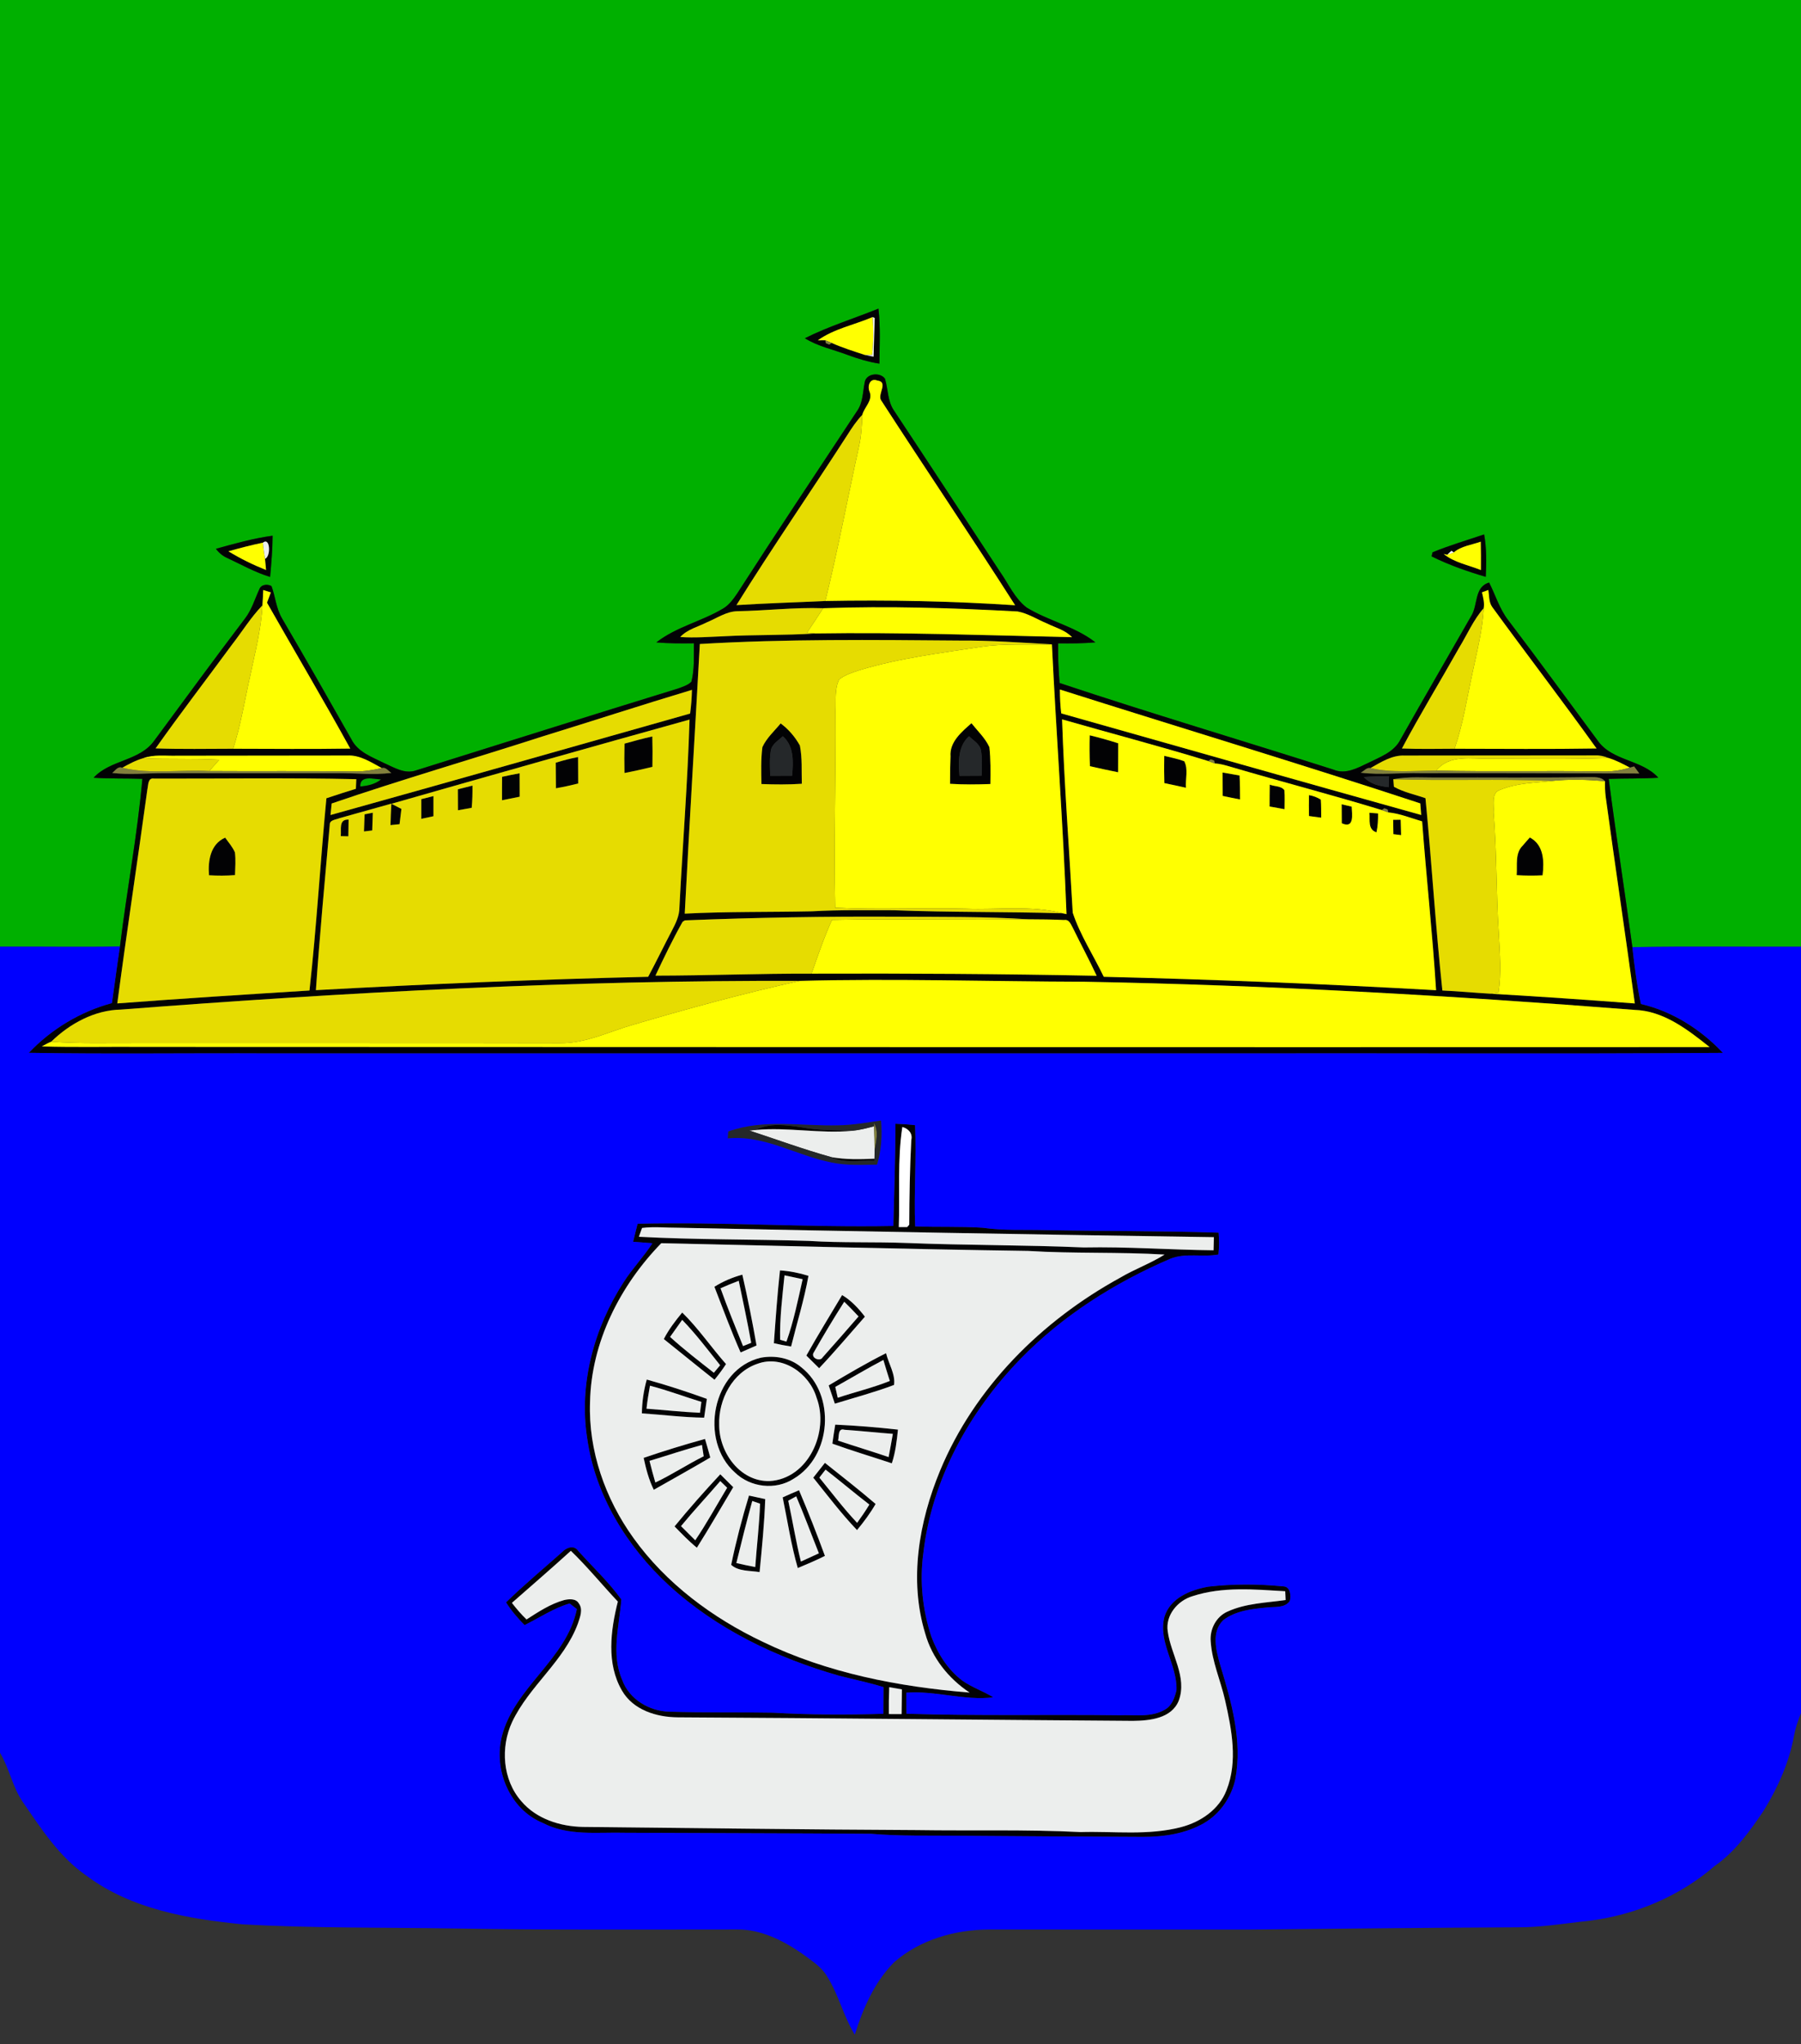 <?xml version="1.0" encoding="UTF-8" ?>
<!DOCTYPE svg PUBLIC "-//W3C//DTD SVG 1.1//EN" "http://www.w3.org/Graphics/SVG/1.1/DTD/svg11.dtd">
<svg width="550pt" height="624pt" viewBox="0 0 550 624" version="1.1" xmlns="http://www.w3.org/2000/svg">
<rect x="0" y="0" width="550" height="624" fill="#333333" stroke="none"/>
<g id="#00b000ff">
<path fill="#00b000" opacity="1.00" d=" M 0.00 0.00 L 550.00 0.00 L 550.00 288.97 C 532.83 289.04 515.66 288.81 498.50 289.11 C 496.17 271.98 493.49 254.90 491.28 237.75 C 496.32 237.56 501.38 237.72 506.42 237.39 C 501.43 231.81 492.35 232.37 487.91 226.06 C 478.82 213.81 469.84 201.46 460.60 189.32 C 457.93 185.89 456.71 181.66 454.76 177.83 C 450.11 179.16 451.43 184.79 449.22 188.15 C 442.06 200.67 434.80 213.14 427.70 225.70 C 425.75 229.60 421.43 231.07 417.78 232.90 C 414.52 234.45 410.90 236.48 407.23 234.93 C 379.37 226.04 351.32 217.73 323.58 208.48 C 323.24 204.45 323.09 200.42 323.12 196.38 C 326.92 196.42 330.73 196.42 334.52 196.08 C 328.27 191.17 320.24 189.57 313.54 185.46 C 309.86 182.66 308.00 178.23 305.39 174.53 C 294.56 158.05 283.77 141.54 272.87 125.11 C 271.03 122.27 271.22 118.75 270.26 115.60 C 268.76 113.50 264.49 113.95 264.07 116.71 C 263.46 119.70 263.56 122.97 261.67 125.56 C 249.46 144.05 237.15 162.48 225.15 181.12 C 223.95 182.87 222.67 184.67 220.80 185.77 C 214.25 189.69 206.51 191.34 200.44 196.09 C 204.26 196.43 208.09 196.41 211.92 196.36 C 211.84 200.27 212.14 204.28 211.14 208.10 C 210.05 209.20 208.48 209.62 207.07 210.17 C 180.39 218.38 153.76 226.79 127.11 235.14 C 123.62 236.40 120.30 234.24 117.21 232.88 C 113.57 231.06 109.27 229.57 107.32 225.68 C 100.33 213.34 93.31 201.02 86.14 188.79 C 84.34 185.75 84.10 182.15 82.91 178.89 C 81.68 178.21 79.72 178.37 79.19 179.88 C 77.81 182.88 76.87 186.13 74.83 188.79 C 65.45 201.12 56.32 213.64 47.10 226.09 C 42.63 232.35 33.63 231.88 28.59 237.40 C 33.55 237.72 38.52 237.57 43.48 237.73 C 41.97 254.87 38.71 271.82 36.64 288.91 C 24.43 289.12 12.21 288.89 0.00 288.97 L 0.00 0.00 M 245.80 103.25 C 249.74 105.72 254.35 106.65 258.65 108.27 C 261.86 109.47 265.15 110.47 268.55 111.00 C 268.62 105.40 268.92 99.78 268.26 94.21 C 260.78 97.24 253.02 99.62 245.80 103.25 M 437.48 168.59 C 437.41 168.90 437.27 169.52 437.19 169.83 C 442.47 172.46 448.08 174.41 453.73 176.08 C 453.93 171.76 454.01 167.40 453.23 163.13 C 447.97 164.91 442.62 166.48 437.48 168.59 M 65.94 167.52 C 66.87 168.77 68.07 169.77 69.51 170.38 C 73.79 172.39 77.95 174.72 82.49 176.11 C 82.86 171.92 83.23 167.73 83.25 163.53 C 77.37 164.31 71.64 165.94 65.94 167.52 Z" />
<path fill="#00b000" opacity="1.00" d=" M 110.01 240.07 C 109.89 236.49 114.16 237.83 116.38 237.92 C 114.56 239.38 112.29 239.90 110.01 240.07 Z" />
</g>
<g id="#020204ff">
<path fill="#020204" opacity="1.00" d=" M 245.80 103.25 C 253.02 99.62 260.78 97.24 268.26 94.21 C 268.92 99.78 268.62 105.40 268.55 111.00 C 265.15 110.47 261.86 109.47 258.65 108.27 C 254.35 106.65 249.74 105.72 245.80 103.25 M 249.74 103.89 C 250.31 103.88 251.45 103.87 252.02 103.86 L 252.22 104.75 L 253.23 105.18 L 254.00 104.69 C 257.28 106.15 260.72 107.22 264.13 108.35 C 265.01 108.52 265.89 108.70 266.78 108.87 C 266.86 104.94 267.03 101.01 267.13 97.07 L 266.50 96.78 C 260.94 99.16 254.70 100.34 249.74 103.89 Z" />
<path fill="#020204" opacity="1.00" d=" M 264.07 116.71 C 264.49 113.95 268.76 113.50 270.26 115.60 C 271.22 118.75 271.03 122.27 272.87 125.11 C 283.77 141.54 294.56 158.05 305.39 174.53 C 308.00 178.23 309.86 182.66 313.54 185.46 C 320.24 189.57 328.27 191.17 334.52 196.08 C 330.73 196.42 326.92 196.42 323.12 196.38 C 323.09 200.42 323.24 204.45 323.58 208.48 C 351.32 217.73 379.37 226.04 407.23 234.93 C 410.90 236.48 414.52 234.45 417.78 232.90 C 421.43 231.07 425.75 229.60 427.70 225.70 C 434.80 213.14 442.06 200.67 449.22 188.15 C 451.43 184.79 450.11 179.16 454.76 177.83 C 456.71 181.66 457.93 185.89 460.60 189.32 C 469.84 201.46 478.82 213.81 487.91 226.06 C 492.35 232.37 501.43 231.81 506.42 237.39 C 501.38 237.72 496.32 237.56 491.28 237.75 C 493.49 254.90 496.17 271.98 498.50 289.11 C 499.15 294.92 499.89 300.74 501.12 306.46 C 510.73 308.69 519.44 314.25 526.16 321.39 C 475.44 321.74 424.72 321.44 374.00 321.54 C 276.66 321.54 179.33 321.54 82.00 321.54 C 57.60 321.42 33.19 321.78 8.80 321.37 C 15.65 314.14 24.55 308.78 34.18 306.19 C 35.03 300.43 35.74 294.66 36.64 288.91 C 38.71 271.82 41.97 254.87 43.48 237.73 C 38.52 237.57 33.55 237.72 28.59 237.40 C 33.63 231.88 42.63 232.35 47.10 226.09 C 56.32 213.64 65.45 201.12 74.83 188.79 C 76.87 186.13 77.81 182.88 79.19 179.88 C 79.72 178.37 81.68 178.21 82.91 178.89 C 84.10 182.15 84.34 185.75 86.14 188.79 C 93.31 201.02 100.33 213.34 107.32 225.68 C 109.27 229.57 113.57 231.06 117.21 232.88 C 120.30 234.24 123.62 236.40 127.11 235.14 C 153.76 226.79 180.39 218.38 207.07 210.17 C 208.48 209.62 210.05 209.20 211.14 208.10 C 212.14 204.28 211.84 200.27 211.92 196.36 C 208.09 196.41 204.26 196.43 200.44 196.09 C 206.51 191.34 214.25 189.69 220.80 185.77 C 222.67 184.67 223.95 182.87 225.15 181.12 C 237.15 162.48 249.46 144.05 261.67 125.56 C 263.56 122.97 263.46 119.70 264.07 116.71 M 265.57 119.60 C 266.60 122.31 263.95 124.22 263.33 126.64 C 261.54 128.48 260.14 130.63 258.77 132.78 C 247.58 150.15 235.81 167.17 224.90 184.71 C 233.94 184.14 242.99 183.89 252.04 183.45 C 271.37 183.08 290.71 183.49 310.01 184.75 C 296.59 163.73 282.60 143.08 269.05 122.14 C 267.93 120.29 271.41 116.58 267.94 116.16 C 265.62 115.25 264.80 117.86 265.57 119.60 M 80.39 180.10 C 80.31 181.66 80.27 183.22 80.14 184.78 C 76.60 188.44 73.93 192.82 70.81 196.82 C 63.06 207.37 55.07 217.75 47.52 228.44 C 55.42 228.72 63.32 228.56 71.21 228.55 C 83.13 228.57 95.04 228.69 106.96 228.50 C 98.72 213.53 89.98 198.83 81.54 183.97 C 81.93 182.92 82.32 181.87 82.71 180.83 C 81.94 180.58 81.16 180.34 80.39 180.10 M 452.57 180.81 C 452.94 182.39 453.39 184.01 453.10 185.65 C 449.96 189.20 448.10 193.63 445.64 197.64 C 439.85 207.94 433.67 218.03 428.13 228.47 C 433.48 228.68 438.84 228.58 444.20 228.55 C 458.65 228.56 473.11 228.71 487.56 228.47 C 477.15 213.93 466.23 199.74 455.70 185.28 C 454.62 183.77 454.82 181.82 454.50 180.09 C 453.85 180.32 453.20 180.56 452.57 180.81 M 215.94 189.93 C 213.16 191.34 209.93 192.09 207.73 194.44 C 212.14 194.76 216.56 194.39 220.97 194.22 C 230.32 193.71 239.70 193.97 249.04 193.36 C 275.16 192.95 301.28 193.92 327.38 194.50 C 325.32 192.31 322.30 191.59 319.69 190.29 C 316.72 189.07 313.95 187.23 310.76 186.65 C 291.00 185.57 271.18 184.95 251.38 185.66 C 242.59 185.35 233.85 186.43 225.07 186.57 C 221.74 186.69 218.92 188.70 215.94 189.93 M 213.72 196.58 C 212.21 224.02 210.53 251.44 209.11 278.88 C 222.07 278.22 235.04 278.45 248.01 278.17 C 256.33 277.69 264.67 277.84 273.00 277.84 C 290.18 278.53 307.37 278.26 324.56 278.78 L 325.70 279.03 C 324.66 251.56 322.56 224.15 321.24 196.69 C 311.84 196.15 302.43 195.47 293.00 195.53 C 266.57 195.31 240.11 195.02 213.72 196.58 M 165.84 224.74 C 144.35 231.67 122.65 237.95 101.29 245.26 C 101.17 246.43 101.05 247.61 100.93 248.78 C 137.57 238.58 174.15 228.17 210.75 217.81 C 211.07 215.41 211.26 213.00 211.31 210.58 C 196.10 215.14 181.01 220.07 165.84 224.74 M 323.67 210.47 C 323.69 212.90 323.78 215.34 324.09 217.76 C 360.72 228.14 397.34 238.53 434.01 248.77 C 433.91 247.59 433.81 246.41 433.73 245.23 C 397.19 233.20 360.34 222.12 323.67 210.47 M 119.54 245.35 C 120.30 245.74 121.82 246.53 122.59 246.92 C 122.39 248.47 122.22 250.02 122.02 251.58 C 121.32 251.65 119.93 251.79 119.24 251.86 C 119.29 249.67 119.39 247.49 119.51 245.31 C 114.22 246.78 108.95 248.29 103.66 249.75 C 102.63 250.22 100.62 250.22 100.70 251.80 C 99.21 268.60 97.64 285.41 96.47 302.24 C 130.27 300.38 164.09 298.95 197.94 298.16 C 200.44 293.51 202.73 288.75 205.18 284.08 C 206.35 281.86 207.50 279.52 207.49 276.94 C 208.47 257.85 210.00 238.76 210.58 219.65 C 180.20 228.10 149.85 236.68 119.54 245.35 M 324.34 219.58 C 324.99 239.28 326.51 258.94 327.60 278.61 C 329.87 285.47 333.95 291.64 337.07 298.16 C 370.92 298.98 404.75 300.35 438.56 302.26 C 437.48 285.06 435.59 267.91 434.30 250.72 C 430.89 249.73 427.54 248.33 423.98 247.98 L 423.76 247.10 L 422.74 246.73 L 421.99 247.27 C 406.73 242.60 391.24 238.60 375.93 234.09 C 374.31 233.62 372.67 233.12 370.99 233.04 L 370.77 232.15 L 369.75 231.78 L 369.00 232.31 C 354.21 227.77 339.22 223.85 324.34 219.58 M 43.71 231.45 C 41.45 232.08 39.37 233.23 37.32 234.35 C 35.98 233.80 35.18 235.28 34.26 235.94 C 39.49 236.55 44.75 236.00 50.00 236.00 C 67.66 235.99 85.33 236.00 103.00 236.00 C 108.50 235.94 114.03 236.60 119.52 235.93 C 118.61 235.39 117.83 234.06 116.60 234.46 C 113.32 232.69 109.94 230.41 106.05 230.62 C 88.70 230.64 71.35 230.68 54.01 230.68 C 50.57 230.78 47.01 230.22 43.71 231.45 M 418.53 234.45 C 417.35 234.18 416.50 235.43 415.53 235.86 C 421.66 236.61 427.84 235.83 434.00 236.00 C 456.20 235.94 478.42 236.04 500.62 236.10 C 500.23 235.56 499.43 234.49 499.03 233.95 C 498.71 234.04 498.07 234.22 497.75 234.31 C 495.64 233.20 493.53 232.08 491.25 231.38 C 489.91 230.85 488.49 230.50 487.04 230.58 C 467.68 230.60 448.32 230.62 428.96 230.63 C 425.11 230.46 421.74 232.64 418.53 234.45 M 416.49 237.18 C 418.45 239.35 421.27 239.98 424.06 240.28 C 424.09 239.45 424.16 237.80 424.19 236.97 C 421.62 236.96 419.05 237.00 416.49 237.18 M 425.50 237.86 C 425.55 238.43 425.64 239.58 425.68 240.15 C 428.66 241.85 432.10 242.50 435.32 243.65 C 437.22 263.20 438.40 282.81 440.48 302.35 C 445.38 302.56 450.27 303.05 455.17 303.32 C 469.87 304.17 484.57 305.19 499.25 306.30 C 496.37 285.19 493.21 264.13 490.33 243.02 C 490.17 241.51 490.10 239.99 490.14 238.47 C 488.85 236.97 486.82 237.27 485.05 237.22 C 470.03 237.46 455.01 237.28 440.00 237.34 C 435.17 237.41 430.28 236.93 425.50 237.86 M 45.01 240.93 C 42.02 262.73 38.71 284.48 35.82 306.29 C 55.37 304.80 74.94 303.57 94.51 302.35 C 96.68 282.83 97.81 263.21 99.68 243.67 C 102.67 242.67 105.66 241.69 108.68 240.78 C 108.71 240.04 108.77 238.57 108.81 237.84 C 88.23 237.37 67.63 237.72 47.04 237.66 C 45.10 237.33 45.31 239.72 45.01 240.93 M 110.01 240.07 C 112.29 239.90 114.56 239.38 116.38 237.92 C 114.16 237.83 109.89 236.49 110.01 240.07 M 209.14 280.94 L 208.46 281.37 C 205.45 286.71 202.78 292.26 200.16 297.81 C 216.05 297.79 231.93 297.15 247.83 297.20 C 276.86 297.10 305.89 297.27 334.91 297.85 C 332.63 292.95 330.06 288.20 327.69 283.35 C 327.07 282.27 326.57 280.56 324.98 280.83 C 321.37 280.65 317.75 280.63 314.14 280.61 C 300.78 279.75 287.38 279.90 274.00 279.83 C 252.37 279.70 230.74 280.07 209.14 280.94 M 36.92 308.17 C 28.87 308.32 21.32 312.45 15.65 317.96 C 14.65 318.36 13.72 318.90 12.77 319.42 C 23.18 319.73 33.59 319.47 44.00 319.56 C 203.37 319.60 362.74 319.68 522.10 319.62 C 515.41 314.30 508.02 308.51 499.08 308.26 C 443.15 303.89 387.11 300.69 331.00 299.67 C 302.10 299.59 273.17 298.64 244.28 299.41 C 175.06 299.18 105.91 302.85 36.92 308.17 Z" />
<path fill="#020204" opacity="1.00" d=" M 437.48 168.59 C 442.62 166.48 447.97 164.91 453.23 163.13 C 454.01 167.40 453.93 171.76 453.73 176.08 C 448.08 174.41 442.47 172.46 437.19 169.83 C 437.27 169.52 437.41 168.90 437.48 168.59 M 443.97 168.62 L 443.25 168.13 C 442.93 168.43 442.29 169.03 441.97 169.33 L 440.87 169.09 C 444.12 171.74 448.44 172.47 452.25 174.01 C 452.29 171.12 452.26 168.23 452.20 165.34 C 449.45 166.34 446.21 166.67 443.97 168.62 Z" />
<path fill="#020204" opacity="1.00" d=" M 65.94 167.52 C 71.64 165.94 77.37 164.31 83.25 163.53 C 83.23 167.73 82.86 171.92 82.49 176.11 C 77.95 174.72 73.79 172.39 69.51 170.38 C 68.07 169.77 66.87 168.77 65.94 167.52 M 80.29 165.65 C 76.74 166.38 73.24 167.30 69.75 168.28 C 73.41 170.52 77.27 172.41 81.25 173.99 C 81.17 173.14 81.01 171.42 80.93 170.56 C 82.74 169.97 82.58 163.81 80.29 165.65 Z" />
<path fill="#020204" opacity="1.00" d=" M 238.40 220.82 C 240.82 222.60 242.81 224.94 244.27 227.56 C 245.04 231.39 244.75 235.35 244.87 239.24 C 240.76 239.52 236.64 239.49 232.53 239.32 C 232.46 235.57 232.34 231.79 232.82 228.07 C 234.09 225.26 236.47 223.17 238.40 220.82 M 235.39 229.20 C 234.96 231.71 235.16 234.27 235.20 236.81 C 237.43 236.81 239.66 236.80 241.90 236.79 C 242.25 232.59 242.55 227.77 239.05 224.73 C 237.70 226.07 235.68 227.13 235.39 229.20 Z" />
<path fill="#020204" opacity="1.00" d=" M 290.28 230.91 C 289.92 226.50 293.68 223.39 296.67 220.76 C 298.55 223.14 300.86 225.27 302.14 228.06 C 302.57 231.80 302.49 235.57 302.45 239.32 C 298.34 239.47 294.23 239.52 290.13 239.25 C 290.12 236.47 290.16 233.69 290.28 230.91 M 293.02 236.82 C 295.27 236.81 297.52 236.80 299.77 236.78 C 299.81 234.26 300.01 231.71 299.60 229.20 C 299.30 227.14 297.29 226.06 295.92 224.74 C 292.52 227.81 292.66 232.62 293.02 236.82 Z" />
<path fill="#020204" opacity="1.00" d=" M 190.72 226.99 C 193.53 226.21 196.35 225.42 199.21 224.80 C 199.30 227.89 199.30 230.99 199.24 234.08 C 196.41 234.77 193.57 235.41 190.71 235.95 C 190.64 232.96 190.64 229.98 190.72 226.99 Z" />
<path fill="#020204" opacity="1.00" d=" M 332.78 224.45 C 335.72 225.14 338.62 225.97 341.49 226.89 C 341.48 229.83 341.49 232.78 341.45 235.73 C 338.57 235.17 335.71 234.52 332.85 233.87 C 332.71 230.73 332.70 227.59 332.78 224.45 Z" />
<path fill="#020204" opacity="1.00" d=" M 355.55 230.72 C 357.59 231.23 359.67 231.61 361.64 232.36 C 362.95 234.74 361.96 237.81 362.18 240.46 C 359.97 239.97 357.78 239.49 355.58 239.04 C 355.49 236.26 355.49 233.49 355.55 230.72 Z" />
<path fill="#020204" opacity="1.00" d=" M 169.71 232.82 C 171.95 232.11 174.23 231.52 176.54 231.08 C 176.57 233.77 176.57 236.46 176.58 239.16 C 174.33 239.73 172.06 240.22 169.77 240.62 C 169.74 238.02 169.74 235.42 169.71 232.82 Z" />
<path fill="#020204" opacity="1.00" d=" M 373.36 235.81 C 375.08 236.12 376.81 236.43 378.54 236.71 C 378.68 239.14 378.70 241.58 378.70 244.02 C 376.92 243.69 375.15 243.33 373.39 242.95 C 373.38 240.57 373.37 238.19 373.36 235.81 Z" />
<path fill="#020204" opacity="1.00" d=" M 153.33 237.12 C 155.11 236.73 156.89 236.36 158.69 236.04 C 158.71 238.42 158.71 240.80 158.71 243.19 C 156.91 243.56 155.11 243.93 153.31 244.28 C 153.30 241.89 153.30 239.50 153.33 237.12 Z" />
<path fill="#020204" opacity="1.00" d=" M 139.82 240.93 C 141.31 240.55 142.80 240.17 144.29 239.80 C 144.31 242.06 144.27 244.33 144.05 246.58 C 142.65 246.82 141.25 247.07 139.85 247.33 C 139.82 245.19 139.82 243.06 139.82 240.93 Z" />
<path fill="#020204" opacity="1.00" d=" M 387.76 239.50 C 389.19 240.11 391.24 239.83 392.23 241.21 C 392.40 243.13 392.30 245.07 392.29 247.00 C 390.76 246.73 389.23 246.46 387.71 246.18 C 387.71 243.95 387.72 241.73 387.76 239.50 Z" />
<path fill="#020204" opacity="1.00" d=" M 128.65 243.94 C 129.89 243.62 131.13 243.31 132.37 243.00 C 132.38 245.05 132.38 247.10 132.37 249.15 C 131.13 249.41 129.89 249.68 128.65 249.95 C 128.64 247.94 128.64 245.94 128.65 243.94 Z" />
<path fill="#020204" opacity="1.00" d=" M 399.75 242.71 C 401.06 242.93 402.26 243.39 403.36 244.08 C 403.50 245.91 403.45 247.75 403.48 249.59 C 402.55 249.46 400.68 249.21 399.75 249.09 C 399.71 246.96 399.70 244.83 399.75 242.71 Z" />
<path fill="#020204" opacity="1.00" d=" M 409.73 245.50 C 410.49 245.68 412.03 246.04 412.79 246.23 C 412.91 248.58 413.65 253.08 409.76 251.29 C 409.73 249.36 409.72 247.42 409.73 245.50 Z" />
<path fill="#020204" opacity="1.00" d=" M 111.34 248.57 C 111.97 248.44 113.22 248.20 113.85 248.08 C 113.80 249.88 113.75 251.68 113.67 253.49 C 113.04 253.56 111.78 253.72 111.15 253.80 C 111.21 252.05 111.26 250.31 111.34 248.57 Z" />
<path fill="#020204" opacity="1.00" d=" M 418.21 248.09 C 418.87 248.15 420.18 248.25 420.84 248.30 C 420.86 250.23 420.78 252.17 420.35 254.07 C 417.64 253.17 418.42 250.29 418.21 248.09 Z" />
<path fill="#020204" opacity="1.00" d=" M 425.45 250.24 C 426.03 250.24 427.17 250.23 427.75 250.23 C 427.80 251.78 427.84 253.34 427.88 254.91 C 427.29 254.84 426.11 254.69 425.52 254.62 C 425.50 253.16 425.48 251.70 425.45 250.24 Z" />
<path fill="#020204" opacity="1.00" d=" M 104.06 255.22 C 104.28 253.15 103.35 250.05 106.46 250.17 C 106.45 251.87 106.42 253.57 106.38 255.28 C 105.80 255.27 104.64 255.23 104.06 255.22 Z" />
<path fill="#020204" opacity="1.00" d=" M 63.83 267.17 C 63.47 262.78 64.24 257.66 68.76 255.69 C 69.80 257.15 71.02 258.52 71.74 260.19 C 72.03 262.48 71.83 264.81 71.77 267.12 C 69.13 267.33 66.47 267.33 63.83 267.17 Z" />
<path fill="#020204" opacity="1.00" d=" M 465.06 258.08 C 465.75 257.25 466.46 256.44 467.19 255.64 C 471.50 257.91 471.60 262.95 471.08 267.19 C 468.44 267.32 465.80 267.31 463.17 267.14 C 463.42 264.10 462.59 260.42 465.06 258.08 Z" />
<path fill="#020204" opacity="1.00" d=" M 273.46 343.02 C 275.46 343.08 277.45 343.22 279.45 343.46 C 279.93 353.75 279.06 364.05 279.48 374.34 C 286.34 374.63 293.22 374.31 300.08 374.76 C 306.35 375.68 312.69 375.31 319.00 375.48 C 336.71 375.82 354.44 375.68 372.15 376.26 C 372.34 378.48 372.33 380.71 372.09 382.93 C 367.21 383.84 362.04 382.34 357.35 384.25 C 340.47 391.51 324.58 401.51 311.72 414.72 C 296.06 430.78 284.56 451.59 281.98 474.07 C 280.81 482.62 281.72 491.42 284.43 499.60 C 286.39 504.79 289.48 509.73 293.98 513.07 C 296.90 515.10 300.32 516.23 303.34 518.10 C 294.46 519.19 285.70 516.01 276.78 516.68 C 276.76 518.81 276.77 520.96 276.83 523.11 C 298.53 523.79 320.28 523.31 342.00 523.57 C 346.59 523.39 351.60 524.31 355.76 521.84 C 357.89 520.67 358.75 518.17 359.27 515.94 C 359.61 508.24 353.57 501.34 355.60 493.54 C 357.34 487.78 363.59 485.26 369.02 484.32 C 376.59 483.45 384.28 483.49 391.86 484.23 C 394.04 484.24 394.36 487.07 393.89 488.70 C 392.30 490.92 389.39 490.39 387.03 490.67 C 382.40 491.11 377.37 491.62 373.56 494.55 C 369.84 498.15 371.40 503.85 372.63 508.22 C 376.05 519.47 379.47 531.29 377.25 543.13 C 376.01 548.66 372.58 553.68 367.64 556.53 C 362.02 559.74 355.41 560.72 349.02 560.71 C 330.35 560.61 311.68 560.52 293.01 560.36 C 284.01 560.25 274.99 560.53 266.01 559.76 C 241.01 559.58 216.00 559.57 191.00 559.44 C 182.51 559.20 173.51 560.54 165.68 556.41 C 155.68 552.28 150.68 540.28 153.25 530.04 C 157.06 514.97 173.02 506.55 176.16 491.17 C 175.61 490.74 174.51 489.88 173.96 489.45 C 169.03 490.90 164.76 493.80 160.20 496.06 C 158.09 493.93 156.13 491.65 154.54 489.11 C 160.05 483.75 165.96 478.82 171.71 473.72 C 172.97 472.36 175.33 471.51 176.57 473.40 C 180.99 478.30 185.88 482.88 189.75 488.23 C 189.11 496.34 186.56 504.94 190.02 512.81 C 192.15 518.70 198.30 522.34 204.40 522.48 C 214.93 522.82 225.47 522.59 236.00 522.79 C 247.23 523.44 258.51 523.46 269.76 523.13 C 269.78 520.41 269.79 517.70 269.81 514.99 C 265.35 513.59 260.77 512.67 256.25 511.51 C 237.22 506.08 218.82 497.29 204.16 483.81 C 191.43 472.06 181.73 456.39 179.32 439.04 C 176.72 422.45 181.43 405.31 190.46 391.35 C 193.11 387.20 196.57 383.64 199.23 379.50 C 197.27 379.33 195.30 379.20 193.34 379.04 C 193.81 377.21 194.27 375.37 194.71 373.54 C 220.73 372.91 246.77 374.72 272.81 374.22 C 273.08 363.82 273.43 353.42 273.46 343.02 M 274.48 374.56 C 275.12 374.56 276.41 374.55 277.05 374.55 L 277.67 373.83 C 277.70 365.21 277.85 356.60 278.29 348.00 C 278.79 345.97 277.42 344.52 275.56 344.00 C 274.02 354.09 274.84 364.39 274.48 374.56 M 196.07 374.83 C 195.83 375.50 195.35 376.85 195.11 377.52 C 212.37 378.44 229.69 378.26 246.98 378.78 C 257.00 379.42 267.04 379.03 277.06 379.42 C 295.03 380.14 313.02 380.00 330.99 380.78 C 344.21 380.51 357.39 381.51 370.60 381.64 C 370.62 380.64 370.68 378.64 370.70 377.64 C 316.13 376.83 261.56 375.88 206.99 374.76 C 203.35 374.78 199.69 374.37 196.07 374.83 M 180.19 427.97 C 179.65 442.82 184.84 457.51 193.46 469.48 C 203.44 483.37 217.57 493.85 232.92 501.14 C 252.61 510.68 274.42 514.89 296.10 516.65 C 289.66 512.37 284.61 506.07 282.53 498.57 C 277.54 482.21 280.66 464.42 287.08 448.92 C 297.60 423.52 318.11 403.15 342.01 390.05 C 346.42 387.42 351.31 385.69 355.65 382.95 C 341.79 382.12 327.87 382.70 314.01 381.84 C 276.65 381.29 239.30 380.29 201.94 379.48 C 189.36 392.42 180.56 409.70 180.19 427.97 M 156.33 489.27 C 157.70 491.05 159.17 492.77 160.80 494.33 C 164.41 492.01 168.08 489.58 172.25 488.42 C 173.72 488.07 175.87 487.88 176.75 489.41 C 178.14 491.25 177.12 493.64 176.49 495.57 C 172.25 507.11 161.62 514.61 156.41 525.60 C 152.80 533.31 153.46 543.25 159.19 549.79 C 163.78 555.23 171.12 557.54 178.06 557.66 C 212.04 557.99 246.01 558.47 279.99 558.62 C 296.66 558.88 313.35 558.39 330.00 559.23 C 340.25 558.93 350.71 560.35 360.76 557.70 C 366.66 556.15 372.32 552.33 374.56 546.45 C 378.05 537.65 376.15 527.98 374.14 519.07 C 372.78 513.02 370.13 507.24 369.73 501.00 C 369.42 497.28 371.42 493.42 374.91 491.91 C 380.45 489.38 386.67 489.25 392.61 488.40 C 392.57 487.50 392.53 486.61 392.49 485.72 C 383.09 485.17 373.31 484.24 364.20 487.22 C 359.63 488.56 355.84 493.07 356.62 498.01 C 357.55 505.03 362.61 511.81 360.00 519.06 C 357.83 524.56 351.11 525.24 345.99 525.29 C 299.65 524.98 253.30 524.45 206.95 524.21 C 200.48 524.16 193.36 521.98 189.94 516.05 C 185.14 507.83 186.46 497.69 188.68 488.87 C 183.85 483.75 179.40 478.27 174.33 473.38 C 168.41 478.76 162.34 483.99 156.33 489.27 M 271.56 515.01 C 271.45 517.74 271.40 520.47 271.44 523.21 C 272.41 523.21 274.35 523.22 275.33 523.22 C 275.38 520.70 275.41 518.19 275.43 515.68 C 274.14 515.44 272.85 515.22 271.56 515.01 Z" />
<path fill="#020204" opacity="1.00" d=" M 230.74 344.92 C 235.08 342.63 240.16 343.43 244.80 344.11 C 249.90 345.08 255.11 344.98 260.28 345.17 C 250.43 346.12 240.59 344.00 230.74 344.92 Z" />
<path fill="#020204" opacity="1.00" d=" M 253.88 353.21 C 258.23 353.99 262.66 353.88 267.06 353.69 L 267.00 354.32 C 262.64 354.04 257.94 355.25 253.88 353.21 Z" />
<path fill="#020204" opacity="1.00" d=" M 238.19 387.78 C 241.14 387.98 244.06 388.55 246.89 389.44 C 245.59 396.73 243.37 403.83 241.59 411.02 C 239.82 410.74 238.07 410.41 236.33 410.01 C 236.86 402.59 237.39 395.17 238.19 387.78 M 238.24 408.96 C 238.72 409.10 239.68 409.38 240.17 409.52 C 242.37 403.35 243.68 396.86 245.12 390.47 C 243.27 390.07 241.43 389.67 239.58 389.29 C 238.91 395.82 238.09 402.38 238.24 408.96 Z" />
<path fill="#020204" opacity="1.00" d=" M 218.17 392.78 C 220.81 391.12 223.70 389.90 226.70 389.08 C 228.33 396.24 229.78 403.46 231.04 410.70 C 229.42 411.42 227.80 412.14 226.17 412.83 C 223.27 406.25 220.77 399.49 218.17 392.78 M 220.04 393.24 C 222.15 399.19 224.56 405.02 226.91 410.88 C 227.54 410.63 228.78 410.14 229.41 409.89 C 228.26 403.55 226.92 397.26 225.60 390.96 C 223.72 391.65 221.87 392.43 220.04 393.24 Z" />
<path fill="#020204" opacity="1.00" d=" M 246.25 413.78 C 249.75 407.54 253.52 401.46 257.17 395.31 C 259.95 396.97 262.17 399.36 264.13 401.91 C 259.49 407.17 254.97 412.54 250.15 417.64 C 248.84 416.36 247.54 415.07 246.25 413.78 M 248.38 413.06 C 247.75 414.63 250.50 415.68 251.22 414.33 C 254.91 410.19 258.57 406.03 262.19 401.84 C 260.77 400.30 259.31 398.81 257.82 397.35 C 254.54 402.50 251.38 407.74 248.38 413.06 Z" />
<path fill="#020204" opacity="1.00" d=" M 208.34 400.64 C 213.27 405.46 217.16 411.22 221.72 416.38 C 220.64 418.04 219.45 419.63 218.20 421.16 C 213.00 417.06 207.89 412.86 202.72 408.74 C 204.23 405.80 206.24 403.18 208.34 400.64 M 208.33 402.88 C 207.09 404.62 205.85 406.35 204.63 408.09 C 208.89 411.96 213.47 415.48 218.00 419.03 C 218.48 418.46 219.44 417.31 219.92 416.73 C 216.16 412.03 212.53 407.20 208.33 402.88 Z" />
<path fill="#020204" opacity="1.00" d=" M 253.07 422.89 C 258.82 419.46 264.60 416.06 270.59 413.05 C 271.35 416.22 273.52 419.58 273.02 422.75 C 267.12 424.99 260.99 426.60 254.95 428.47 C 254.31 426.61 253.70 424.74 253.07 422.89 M 255.08 423.35 C 255.32 424.45 255.57 425.55 255.83 426.66 C 261.11 424.89 266.56 423.61 271.74 421.53 C 271.05 419.40 270.41 417.26 269.77 415.12 C 264.80 417.72 259.99 420.62 255.08 423.35 Z" />
<path fill="#020204" opacity="1.00" d=" M 232.36 414.43 C 236.64 413.66 241.29 414.47 244.67 417.33 C 255.34 425.67 254.00 444.54 242.35 451.39 C 236.85 454.95 229.14 454.03 224.47 449.50 C 213.41 439.71 217.48 417.92 232.36 414.43 M 231.31 416.29 C 223.67 418.87 219.34 427.27 219.63 435.02 C 219.63 443.39 226.01 452.29 234.98 452.09 C 246.90 451.43 253.32 436.94 249.36 426.60 C 247.17 419.24 238.97 413.46 231.31 416.29 Z" />
<path fill="#020204" opacity="1.00" d=" M 197.51 421.10 C 203.70 422.81 209.82 424.82 215.87 427.00 C 215.58 428.91 215.31 430.82 215.03 432.74 C 208.67 432.66 202.36 431.84 196.02 431.42 C 196.06 427.93 196.57 424.46 197.51 421.10 M 198.49 422.98 C 198.07 425.31 197.68 427.65 197.43 430.00 C 202.87 430.39 208.30 431.01 213.76 431.24 C 213.87 430.41 214.08 428.75 214.19 427.92 C 208.95 426.31 203.80 424.36 198.49 422.98 Z" />
<path fill="#020204" opacity="1.00" d=" M 255.07 434.86 C 261.46 435.15 267.86 435.68 274.22 436.38 C 273.87 439.85 273.46 443.34 272.35 446.67 C 266.30 444.66 260.19 442.84 254.19 440.67 C 254.45 438.73 254.75 436.79 255.07 434.86 M 255.94 439.75 C 261.07 441.46 266.25 443.02 271.37 444.77 C 271.83 442.41 272.24 440.04 272.66 437.68 C 267.72 437.31 262.80 436.76 257.87 436.43 C 255.80 435.79 256.25 438.59 255.94 439.75 Z" />
<path fill="#020204" opacity="1.00" d=" M 196.56 445.01 C 202.75 442.89 209.00 440.97 215.30 439.23 C 215.85 441.11 216.40 443.00 216.91 444.90 C 211.21 448.27 205.41 451.47 199.66 454.75 C 198.13 451.67 197.28 448.34 196.56 445.01 M 198.35 445.92 C 198.88 448.13 199.50 450.33 200.13 452.53 C 205.19 450.13 209.88 447.02 214.90 444.52 C 214.73 443.36 214.55 442.20 214.37 441.06 C 208.98 442.51 203.70 444.32 198.35 445.92 Z" />
<path fill="#020204" opacity="1.00" d=" M 248.36 451.05 C 249.54 449.53 250.72 448.02 251.92 446.53 C 257.11 450.67 262.36 454.75 267.40 459.08 C 265.76 461.91 263.81 464.54 261.72 467.05 C 256.92 462.02 252.71 456.47 248.36 451.05 M 252.11 448.59 C 251.64 449.20 250.69 450.42 250.22 451.03 C 254.02 455.67 257.63 460.48 261.76 464.84 C 263.07 463.02 264.34 461.18 265.49 459.26 C 260.96 455.78 256.62 452.08 252.11 448.59 Z" />
<path fill="#020204" opacity="1.00" d=" M 206.00 465.93 C 210.47 460.47 215.15 455.17 219.97 450.02 C 221.29 451.32 222.61 452.63 223.92 453.96 C 220.23 460.12 216.65 466.35 212.82 472.43 C 210.37 470.45 208.19 468.17 206.00 465.93 M 207.97 465.84 C 209.42 467.28 210.87 468.72 212.32 470.17 C 215.83 464.99 218.83 459.48 222.06 454.13 C 221.53 453.62 220.48 452.60 219.96 452.09 C 216.00 456.70 211.83 461.14 207.97 465.84 Z" />
<path fill="#020204" opacity="1.00" d=" M 239.02 457.07 C 240.67 456.31 242.33 455.59 244.01 454.89 C 246.82 461.49 249.44 468.19 251.92 474.93 C 249.21 476.29 246.42 477.47 243.63 478.64 C 241.59 471.57 240.50 464.27 239.02 457.07 M 240.72 458.08 C 242.05 464.26 243.05 470.52 244.58 476.66 C 246.41 475.81 248.25 474.98 250.08 474.14 C 247.76 468.34 245.61 462.49 243.15 456.75 C 242.54 457.08 241.33 457.75 240.72 458.08 Z" />
<path fill="#020204" opacity="1.00" d=" M 223.29 477.65 C 224.77 470.54 226.61 463.47 228.73 456.52 C 230.38 456.88 232.03 457.24 233.69 457.59 C 233.43 465.04 232.68 472.46 231.97 479.87 C 229.11 479.40 225.46 479.69 223.29 477.65 M 224.87 477.11 C 226.78 477.56 228.70 477.96 230.64 478.34 C 231.10 471.88 231.89 465.45 232.11 458.99 C 231.52 458.78 230.32 458.37 229.73 458.17 C 228.00 464.45 226.41 470.77 224.87 477.11 Z" />
</g>
<g id="#ffff01ff">
<path fill="#ffff01" opacity="1.00" d=" M 249.74 103.89 C 254.70 100.34 260.94 99.16 266.50 96.78 C 266.74 100.62 266.75 104.49 266.33 108.32 C 265.78 108.33 264.68 108.34 264.13 108.35 C 260.72 107.22 257.28 106.15 254.00 104.69 C 253.50 104.48 252.52 104.07 252.02 103.86 C 251.45 103.87 250.31 103.88 249.74 103.89 Z" />
<path fill="#ffff01" opacity="1.00" d=" M 265.57 119.60 C 264.80 117.86 265.62 115.25 267.94 116.16 C 271.41 116.58 267.93 120.29 269.05 122.14 C 282.60 143.08 296.59 163.73 310.01 184.75 C 290.71 183.49 271.37 183.08 252.04 183.45 C 255.89 167.80 258.88 151.96 262.33 136.22 C 263.04 133.08 263.21 129.85 263.33 126.64 C 263.95 124.22 266.60 122.31 265.57 119.60 Z" />
<path fill="#ffff01" opacity="1.00" d=" M 69.75 168.28 C 73.24 167.30 76.74 166.38 80.29 165.65 C 80.43 167.30 80.68 168.93 80.93 170.56 C 81.01 171.42 81.17 173.14 81.25 173.99 C 77.27 172.41 73.41 170.52 69.75 168.28 Z" />
<path fill="#ffff01" opacity="1.00" d=" M 443.97 168.62 C 446.21 166.67 449.45 166.34 452.20 165.34 C 452.26 168.23 452.29 171.12 452.25 174.01 C 448.44 172.47 444.12 171.74 440.87 169.09 L 441.97 169.33 C 442.47 169.15 443.47 168.80 443.97 168.62 Z" />
<path fill="#ffff01" opacity="1.00" d=" M 80.39 180.10 C 81.16 180.34 81.94 180.58 82.71 180.83 C 82.32 181.87 81.93 182.92 81.54 183.97 C 89.98 198.83 98.72 213.53 106.96 228.50 C 95.04 228.69 83.13 228.57 71.21 228.55 C 73.54 221.32 74.71 213.79 76.38 206.39 C 77.89 199.24 79.75 192.11 80.14 184.78 C 80.27 183.22 80.31 181.66 80.39 180.10 Z" />
<path fill="#ffff01" opacity="1.00" d=" M 452.57 180.81 C 453.20 180.56 453.85 180.32 454.50 180.09 C 454.82 181.82 454.62 183.77 455.70 185.28 C 466.23 199.74 477.15 213.93 487.56 228.47 C 473.11 228.71 458.65 228.56 444.20 228.55 C 446.78 221.09 447.96 213.27 449.64 205.59 C 451.01 198.98 452.74 192.42 453.10 185.65 C 453.39 184.01 452.94 182.39 452.57 180.81 Z" />
<path fill="#ffff01" opacity="1.00" d=" M 251.38 185.66 C 271.18 184.95 291.00 185.57 310.76 186.65 C 313.95 187.23 316.72 189.07 319.69 190.29 C 322.30 191.59 325.32 192.31 327.38 194.50 C 301.28 193.92 275.16 192.95 249.04 193.36 C 248.40 193.29 247.11 193.17 246.46 193.11 C 248.11 190.63 249.77 188.16 251.38 185.66 Z" />
<path fill="#ffff01" opacity="1.00" d=" M 299.55 197.45 C 306.73 196.34 314.01 196.91 321.24 196.69 C 322.56 224.15 324.66 251.56 325.70 279.03 L 324.56 278.78 C 314.90 276.29 304.86 277.73 295.02 277.37 C 281.70 277.01 268.36 277.75 255.05 277.06 C 254.60 257.04 255.29 237.01 255.14 216.99 C 255.30 213.78 254.83 210.31 256.29 207.35 C 258.14 205.95 260.40 205.24 262.58 204.53 C 274.62 200.89 287.15 199.35 299.55 197.45 M 290.28 230.91 C 290.16 233.69 290.12 236.47 290.13 239.25 C 294.23 239.52 298.34 239.47 302.45 239.32 C 302.49 235.57 302.57 231.80 302.14 228.06 C 300.86 225.27 298.55 223.14 296.67 220.76 C 293.68 223.39 289.92 226.50 290.28 230.91 Z" />
<path fill="#ffff01" opacity="1.00" d=" M 323.67 210.47 C 360.34 222.12 397.19 233.20 433.73 245.23 C 433.81 246.41 433.91 247.59 434.01 248.77 C 397.34 238.53 360.72 228.14 324.09 217.76 C 323.78 215.34 323.69 212.90 323.67 210.47 Z" />
<path fill="#ffff01" opacity="1.00" d=" M 324.34 219.58 C 339.22 223.85 354.21 227.77 369.00 232.31 C 369.50 232.49 370.49 232.86 370.99 233.04 C 372.67 233.12 374.31 233.62 375.93 234.09 C 391.24 238.60 406.73 242.60 421.99 247.27 C 422.49 247.45 423.48 247.80 423.98 247.98 C 427.54 248.33 430.89 249.73 434.30 250.72 C 435.59 267.91 437.48 285.06 438.56 302.26 C 404.75 300.35 370.92 298.98 337.07 298.16 C 333.95 291.64 329.87 285.47 327.60 278.61 C 326.51 258.94 324.99 239.28 324.34 219.58 M 332.78 224.45 C 332.70 227.59 332.71 230.73 332.85 233.87 C 335.71 234.52 338.57 235.17 341.45 235.73 C 341.49 232.78 341.48 229.83 341.49 226.89 C 338.62 225.97 335.72 225.14 332.78 224.45 M 355.55 230.72 C 355.49 233.49 355.49 236.26 355.58 239.04 C 357.78 239.49 359.97 239.97 362.18 240.46 C 361.96 237.81 362.95 234.74 361.64 232.36 C 359.67 231.61 357.59 231.23 355.55 230.72 M 373.36 235.81 C 373.37 238.19 373.38 240.57 373.39 242.95 C 375.15 243.33 376.92 243.69 378.70 244.02 C 378.70 241.58 378.68 239.14 378.54 236.71 C 376.81 236.43 375.08 236.12 373.36 235.81 M 387.76 239.50 C 387.72 241.73 387.71 243.95 387.71 246.18 C 389.23 246.46 390.76 246.73 392.29 247.00 C 392.30 245.07 392.40 243.13 392.23 241.21 C 391.24 239.83 389.19 240.11 387.76 239.50 M 399.75 242.71 C 399.70 244.83 399.71 246.96 399.75 249.09 C 400.68 249.21 402.55 249.46 403.48 249.59 C 403.45 247.75 403.50 245.91 403.36 244.08 C 402.26 243.39 401.06 242.93 399.75 242.71 M 409.73 245.50 C 409.72 247.42 409.73 249.36 409.76 251.29 C 413.65 253.08 412.91 248.58 412.79 246.23 C 412.03 246.04 410.49 245.68 409.73 245.50 M 418.21 248.09 C 418.42 250.29 417.64 253.17 420.35 254.07 C 420.78 252.17 420.86 250.23 420.84 248.30 C 420.18 248.25 418.87 248.15 418.21 248.09 M 425.45 250.24 C 425.48 251.70 425.50 253.16 425.52 254.62 C 426.11 254.69 427.29 254.84 427.88 254.91 C 427.84 253.34 427.80 251.78 427.75 250.23 C 427.17 250.23 426.03 250.24 425.45 250.24 Z" />
<path fill="#ffff01" opacity="1.00" d=" M 43.71 231.45 C 47.01 230.22 50.57 230.78 54.01 230.68 C 71.35 230.68 88.70 230.64 106.05 230.62 C 109.94 230.41 113.32 232.69 116.60 234.46 C 113.78 235.07 110.92 235.55 108.03 235.48 C 93.33 235.27 78.62 235.46 63.92 235.35 C 64.93 234.19 65.95 233.04 66.97 231.89 C 59.22 231.45 51.46 231.82 43.71 231.45 Z" />
<path fill="#ffff01" opacity="1.00" d=" M 438.63 235.21 C 442.64 230.19 449.40 231.70 455.00 231.59 C 467.08 231.57 479.18 231.84 491.25 231.38 C 493.53 232.08 495.64 233.20 497.75 234.31 C 494.93 235.20 491.97 235.57 489.03 235.48 C 472.23 235.19 455.42 235.62 438.63 235.21 Z" />
<path fill="#ffff01" opacity="1.00" d=" M 473.91 238.37 C 479.31 237.81 484.75 237.95 490.14 238.47 C 490.10 239.99 490.17 241.51 490.33 243.02 C 493.21 264.13 496.37 285.19 499.25 306.30 C 484.57 305.19 469.87 304.17 455.17 303.32 C 455.79 303.23 457.01 303.06 457.62 302.97 C 458.54 297.02 458.02 291.00 457.71 285.03 C 456.89 272.69 457.12 260.32 456.12 248.00 C 456.34 245.75 455.28 241.97 458.12 241.10 C 463.11 239.00 468.61 238.99 473.91 238.37 M 465.06 258.08 C 462.59 260.42 463.42 264.10 463.17 267.14 C 465.80 267.31 468.44 267.32 471.08 267.19 C 471.60 262.95 471.50 257.91 467.19 255.64 C 466.46 256.44 465.75 257.25 465.06 258.08 Z" />
<path fill="#ffff01" opacity="1.00" d=" M 247.83 297.20 C 249.78 291.68 251.65 286.12 254.08 280.79 C 274.10 280.35 294.13 280.91 314.14 280.61 C 317.75 280.63 321.37 280.65 324.98 280.83 C 326.57 280.56 327.07 282.27 327.69 283.35 C 330.06 288.20 332.63 292.95 334.91 297.85 C 305.89 297.27 276.86 297.10 247.83 297.20 Z" />
<path fill="#ffff01" opacity="1.00" d=" M 244.28 299.41 C 273.17 298.64 302.10 299.59 331.00 299.67 C 387.11 300.69 443.15 303.89 499.08 308.26 C 508.02 308.51 515.41 314.30 522.10 319.62 C 362.74 319.68 203.37 319.60 44.00 319.56 C 33.59 319.47 23.18 319.73 12.77 319.42 C 13.72 318.90 14.65 318.36 15.65 317.96 C 24.42 318.62 33.22 318.31 42.00 318.36 C 85.00 318.40 128.00 318.31 171.01 318.41 C 178.96 318.52 186.16 314.80 193.65 312.70 C 210.39 307.77 227.24 303.17 244.28 299.41 Z" />
</g>
<g id="#eceeedff">
<path fill="#eceeed" opacity="1.00" d=" M 266.50 96.78 L 267.13 97.07 C 267.03 101.01 266.86 104.94 266.78 108.87 C 265.89 108.70 265.01 108.52 264.13 108.35 C 264.68 108.34 265.78 108.33 266.33 108.32 C 266.75 104.49 266.74 100.62 266.50 96.78 Z" />
<path fill="#eceeed" opacity="1.00" d=" M 80.29 165.65 C 82.58 163.81 82.74 169.97 80.93 170.56 C 80.68 168.93 80.43 167.30 80.29 165.65 Z" />
<path fill="#eceeed" opacity="1.00" d=" M 260.28 345.17 C 262.54 344.94 264.74 344.37 266.93 343.79 C 267.00 346.27 267.10 348.75 267.09 351.24 C 267.08 351.86 267.07 353.08 267.06 353.69 C 262.66 353.88 258.23 353.99 253.88 353.21 C 245.42 350.85 237.15 347.82 228.81 345.08 C 229.29 345.04 230.26 344.96 230.74 344.92 C 240.59 344.00 250.43 346.12 260.28 345.17 Z" />
<path fill="#eceeed" opacity="1.00" d=" M 196.07 374.83 C 199.69 374.37 203.35 374.78 206.99 374.76 C 261.56 375.88 316.13 376.83 370.70 377.64 C 370.68 378.64 370.62 380.64 370.60 381.64 C 357.39 381.51 344.21 380.51 330.99 380.78 C 313.02 380.00 295.03 380.14 277.06 379.42 C 267.04 379.03 257.00 379.42 246.98 378.78 C 229.69 378.26 212.37 378.44 195.11 377.52 C 195.35 376.85 195.83 375.50 196.07 374.83 Z" />
<path fill="#eceeed" opacity="1.00" d=" M 180.19 427.97 C 180.56 409.70 189.36 392.42 201.94 379.48 C 239.30 380.29 276.65 381.29 314.01 381.84 C 327.87 382.70 341.79 382.12 355.65 382.95 C 351.31 385.69 346.42 387.42 342.01 390.05 C 318.11 403.15 297.60 423.52 287.08 448.92 C 280.66 464.42 277.54 482.21 282.53 498.57 C 284.61 506.07 289.66 512.37 296.10 516.65 C 274.42 514.89 252.61 510.68 232.92 501.14 C 217.57 493.85 203.44 483.37 193.46 469.48 C 184.84 457.51 179.65 442.82 180.19 427.97 M 238.19 387.78 C 237.39 395.17 236.86 402.59 236.33 410.01 C 238.07 410.41 239.82 410.74 241.59 411.02 C 243.37 403.83 245.59 396.73 246.89 389.44 C 244.06 388.55 241.14 387.98 238.19 387.78 M 218.17 392.78 C 220.77 399.49 223.27 406.25 226.17 412.83 C 227.80 412.14 229.42 411.42 231.04 410.70 C 229.78 403.46 228.33 396.24 226.70 389.08 C 223.70 389.90 220.81 391.12 218.17 392.78 M 246.25 413.78 C 247.54 415.07 248.84 416.36 250.15 417.64 C 254.97 412.54 259.49 407.17 264.13 401.91 C 262.17 399.36 259.95 396.97 257.17 395.31 C 253.52 401.46 249.75 407.54 246.25 413.78 M 208.34 400.64 C 206.24 403.18 204.23 405.80 202.72 408.74 C 207.89 412.86 213.00 417.06 218.20 421.16 C 219.45 419.63 220.64 418.04 221.72 416.38 C 217.16 411.22 213.27 405.46 208.34 400.64 M 253.07 422.89 C 253.70 424.74 254.31 426.61 254.95 428.47 C 260.99 426.60 267.12 424.99 273.02 422.75 C 273.52 419.58 271.35 416.22 270.59 413.05 C 264.60 416.06 258.82 419.46 253.07 422.89 M 232.36 414.43 C 217.48 417.92 213.41 439.71 224.47 449.50 C 229.14 454.03 236.85 454.95 242.35 451.39 C 254.00 444.54 255.34 425.67 244.67 417.33 C 241.29 414.47 236.64 413.66 232.36 414.43 M 197.51 421.10 C 196.57 424.46 196.06 427.93 196.02 431.42 C 202.36 431.84 208.67 432.66 215.03 432.74 C 215.31 430.82 215.58 428.91 215.87 427.00 C 209.82 424.82 203.70 422.81 197.51 421.10 M 255.07 434.86 C 254.75 436.79 254.45 438.73 254.19 440.67 C 260.19 442.84 266.30 444.66 272.35 446.67 C 273.46 443.34 273.87 439.85 274.22 436.38 C 267.86 435.68 261.46 435.15 255.07 434.86 M 196.56 445.01 C 197.28 448.34 198.13 451.67 199.66 454.75 C 205.41 451.47 211.21 448.27 216.91 444.90 C 216.40 443.00 215.85 441.11 215.30 439.23 C 209.00 440.97 202.75 442.89 196.56 445.01 M 248.36 451.05 C 252.71 456.47 256.92 462.02 261.72 467.05 C 263.81 464.54 265.76 461.91 267.40 459.08 C 262.36 454.75 257.11 450.67 251.92 446.53 C 250.72 448.02 249.54 449.53 248.36 451.05 M 206.00 465.93 C 208.19 468.17 210.37 470.45 212.82 472.43 C 216.65 466.35 220.23 460.12 223.92 453.96 C 222.61 452.63 221.29 451.32 219.97 450.02 C 215.15 455.17 210.47 460.47 206.00 465.93 M 239.02 457.07 C 240.50 464.27 241.59 471.57 243.63 478.64 C 246.42 477.47 249.21 476.29 251.92 474.93 C 249.44 468.19 246.82 461.49 244.01 454.89 C 242.33 455.59 240.67 456.31 239.02 457.07 M 223.29 477.65 C 225.46 479.69 229.11 479.40 231.97 479.87 C 232.68 472.46 233.43 465.04 233.69 457.59 C 232.03 457.24 230.38 456.88 228.73 456.52 C 226.61 463.47 224.77 470.54 223.29 477.65 Z" />
<path fill="#eceeed" opacity="1.00" d=" M 238.24 408.96 C 238.09 402.38 238.91 395.82 239.58 389.29 C 241.43 389.67 243.27 390.07 245.12 390.47 C 243.68 396.86 242.37 403.35 240.17 409.52 C 239.68 409.38 238.72 409.10 238.24 408.96 Z" />
<path fill="#eceeed" opacity="1.00" d=" M 220.04 393.24 C 221.87 392.43 223.72 391.65 225.60 390.96 C 226.92 397.26 228.26 403.55 229.41 409.89 C 228.78 410.14 227.54 410.63 226.91 410.88 C 224.56 405.02 222.15 399.19 220.04 393.24 Z" />
<path fill="#eceeed" opacity="1.00" d=" M 248.38 413.06 C 251.38 407.74 254.54 402.50 257.82 397.35 C 259.31 398.81 260.77 400.30 262.19 401.84 C 258.57 406.03 254.91 410.19 251.22 414.33 C 250.50 415.68 247.75 414.63 248.38 413.06 Z" />
<path fill="#eceeed" opacity="1.00" d=" M 208.33 402.88 C 212.53 407.20 216.16 412.03 219.92 416.73 C 219.44 417.31 218.48 418.46 218.00 419.03 C 213.47 415.48 208.89 411.96 204.63 408.09 C 205.85 406.35 207.09 404.62 208.33 402.88 Z" />
<path fill="#eceeed" opacity="1.00" d=" M 255.08 423.35 C 259.99 420.62 264.80 417.72 269.77 415.12 C 270.41 417.26 271.05 419.40 271.74 421.53 C 266.56 423.61 261.11 424.89 255.83 426.66 C 255.57 425.55 255.32 424.45 255.08 423.35 Z" />
<path fill="#eceeed" opacity="1.00" d=" M 231.31 416.29 C 238.97 413.46 247.17 419.24 249.36 426.60 C 253.32 436.94 246.90 451.43 234.98 452.09 C 226.01 452.29 219.63 443.39 219.63 435.02 C 219.34 427.27 223.67 418.87 231.31 416.29 Z" />
<path fill="#eceeed" opacity="1.00" d=" M 198.49 422.98 C 203.80 424.36 208.95 426.31 214.19 427.92 C 214.08 428.75 213.87 430.41 213.76 431.24 C 208.30 431.01 202.87 430.39 197.43 430.00 C 197.68 427.65 198.07 425.31 198.49 422.98 Z" />
<path fill="#eceeed" opacity="1.00" d=" M 255.94 439.75 C 256.25 438.59 255.80 435.79 257.87 436.43 C 262.80 436.76 267.72 437.31 272.66 437.68 C 272.24 440.04 271.83 442.41 271.37 444.77 C 266.25 443.02 261.07 441.46 255.94 439.75 Z" />
<path fill="#eceeed" opacity="1.00" d=" M 198.35 445.92 C 203.70 444.32 208.98 442.51 214.37 441.06 C 214.55 442.20 214.73 443.36 214.90 444.52 C 209.88 447.02 205.19 450.13 200.13 452.53 C 199.50 450.33 198.88 448.13 198.35 445.92 Z" />
<path fill="#eceeed" opacity="1.00" d=" M 252.11 448.59 C 256.62 452.08 260.96 455.78 265.49 459.26 C 264.34 461.18 263.07 463.02 261.76 464.84 C 257.63 460.48 254.02 455.67 250.22 451.03 C 250.69 450.42 251.64 449.20 252.11 448.59 Z" />
<path fill="#eceeed" opacity="1.00" d=" M 207.97 465.84 C 211.83 461.14 216.00 456.70 219.96 452.09 C 220.48 452.60 221.53 453.62 222.06 454.13 C 218.83 459.48 215.83 464.99 212.32 470.17 C 210.87 468.72 209.42 467.28 207.97 465.84 Z" />
<path fill="#eceeed" opacity="1.00" d=" M 240.72 458.08 C 241.33 457.75 242.54 457.08 243.15 456.75 C 245.61 462.49 247.76 468.34 250.08 474.14 C 248.25 474.98 246.41 475.81 244.58 476.66 C 243.05 470.52 242.05 464.26 240.72 458.08 Z" />
<path fill="#eceeed" opacity="1.00" d=" M 224.87 477.11 C 226.41 470.77 228.00 464.45 229.73 458.17 C 230.32 458.37 231.52 458.78 232.11 458.99 C 231.89 465.45 231.10 471.88 230.64 478.34 C 228.70 477.96 226.78 477.56 224.87 477.11 Z" />
<path fill="#eceeed" opacity="1.00" d=" M 156.33 489.27 C 162.34 483.99 168.41 478.76 174.33 473.38 C 179.40 478.27 183.85 483.75 188.68 488.87 C 186.46 497.69 185.14 507.83 189.94 516.05 C 193.36 521.98 200.48 524.16 206.95 524.21 C 253.30 524.45 299.65 524.98 345.99 525.29 C 351.11 525.24 357.83 524.56 360.00 519.06 C 362.61 511.81 357.55 505.03 356.62 498.01 C 355.84 493.07 359.63 488.56 364.20 487.22 C 373.31 484.24 383.09 485.17 392.49 485.72 C 392.53 486.61 392.57 487.50 392.61 488.40 C 386.67 489.25 380.45 489.38 374.91 491.91 C 371.42 493.42 369.42 497.28 369.73 501.00 C 370.13 507.24 372.78 513.02 374.14 519.07 C 376.15 527.98 378.05 537.65 374.56 546.45 C 372.32 552.33 366.66 556.15 360.76 557.70 C 350.71 560.35 340.25 558.93 330.00 559.23 C 313.35 558.39 296.66 558.88 279.99 558.62 C 246.01 558.47 212.04 557.99 178.06 557.66 C 171.12 557.54 163.78 555.23 159.19 549.79 C 153.46 543.25 152.80 533.31 156.41 525.60 C 161.62 514.61 172.25 507.11 176.49 495.57 C 177.12 493.64 178.14 491.25 176.75 489.41 C 175.87 487.88 173.72 488.07 172.25 488.42 C 168.08 489.58 164.41 492.01 160.80 494.33 C 159.17 492.77 157.70 491.05 156.33 489.27 Z" />
<path fill="#eceeed" opacity="1.00" d=" M 271.56 515.01 C 272.85 515.22 274.14 515.44 275.43 515.68 C 275.41 518.19 275.38 520.70 275.33 523.22 C 274.35 523.22 272.41 523.21 271.44 523.21 C 271.40 520.47 271.45 517.74 271.56 515.01 Z" />
</g>
<g id="#81803dff">
<path fill="#81803d" opacity="1.00" d=" M 252.02 103.86 C 252.52 104.07 253.50 104.48 254.00 104.69 L 253.23 105.18 L 252.22 104.75 L 252.02 103.86 Z" />
<path fill="#81803d" opacity="1.00" d=" M 369.00 232.31 L 369.75 231.78 L 370.77 232.15 L 370.99 233.04 C 370.49 232.86 369.50 232.49 369.00 232.31 Z" />
<path fill="#81803d" opacity="1.00" d=" M 34.26 235.94 C 35.18 235.28 35.98 233.80 37.32 234.35 C 46.04 236.42 55.06 234.84 63.92 235.35 C 78.62 235.46 93.33 235.27 108.03 235.48 C 110.92 235.55 113.78 235.07 116.60 234.46 C 117.83 234.06 118.61 235.39 119.52 235.93 C 114.03 236.60 108.50 235.94 103.00 236.00 C 85.33 236.00 67.66 235.99 50.00 236.00 C 44.75 236.00 39.49 236.55 34.26 235.94 Z" />
<path fill="#81803d" opacity="1.00" d=" M 415.53 235.86 C 416.50 235.43 417.35 234.18 418.53 234.45 C 425.13 235.97 431.92 235.23 438.63 235.21 C 455.42 235.62 472.23 235.19 489.03 235.48 C 491.97 235.57 494.93 235.20 497.75 234.31 C 498.07 234.22 498.71 234.04 499.03 233.95 C 499.43 234.49 500.23 235.56 500.62 236.10 C 478.42 236.04 456.20 235.94 434.00 236.00 C 427.84 235.83 421.66 236.61 415.53 235.86 Z" />
<path fill="#81803d" opacity="1.00" d=" M 425.50 237.86 C 430.28 236.93 435.17 237.41 440.00 237.34 C 455.01 237.28 470.03 237.46 485.05 237.22 C 486.82 237.27 488.85 236.97 490.14 238.47 C 484.75 237.95 479.31 237.81 473.91 238.37 C 457.78 237.68 441.63 238.40 425.50 237.86 Z" />
<path fill="#81803d" opacity="1.00" d=" M 421.99 247.27 L 422.74 246.73 L 423.76 247.10 L 423.98 247.98 C 423.48 247.80 422.49 247.45 421.99 247.27 Z" />
<path fill="#81803d" opacity="1.00" d=" M 266.90 342.77 C 268.44 345.40 267.55 348.44 267.09 351.24 C 267.10 348.75 267.00 346.27 266.93 343.79 L 266.90 342.77 Z" />
</g>
<g id="#e6dc01ff">
<path fill="#e6dc01" opacity="1.00" d=" M 258.77 132.78 C 260.14 130.63 261.54 128.48 263.33 126.64 C 263.21 129.85 263.04 133.08 262.33 136.22 C 258.88 151.96 255.89 167.80 252.04 183.45 C 242.99 183.89 233.94 184.14 224.90 184.71 C 235.81 167.17 247.58 150.15 258.77 132.78 Z" />
<path fill="#e6dc01" opacity="1.00" d=" M 70.81 196.82 C 73.93 192.82 76.60 188.44 80.14 184.78 C 79.75 192.11 77.89 199.24 76.38 206.39 C 74.71 213.79 73.54 221.32 71.21 228.55 C 63.32 228.56 55.42 228.72 47.52 228.44 C 55.07 217.75 63.06 207.37 70.81 196.82 Z" />
<path fill="#e6dc01" opacity="1.00" d=" M 215.94 189.93 C 218.92 188.70 221.74 186.69 225.07 186.57 C 233.85 186.43 242.59 185.35 251.38 185.66 C 249.77 188.16 248.11 190.63 246.46 193.11 C 247.11 193.17 248.40 193.29 249.04 193.36 C 239.70 193.97 230.32 193.71 220.97 194.22 C 216.56 194.39 212.14 194.76 207.73 194.44 C 209.93 192.09 213.16 191.34 215.94 189.93 Z" />
<path fill="#e6dc01" opacity="1.00" d=" M 445.64 197.64 C 448.10 193.63 449.96 189.20 453.10 185.65 C 452.74 192.42 451.01 198.98 449.64 205.59 C 447.96 213.27 446.78 221.09 444.20 228.55 C 438.84 228.58 433.48 228.68 428.13 228.47 C 433.67 218.03 439.85 207.94 445.64 197.64 Z" />
<path fill="#e6dc01" opacity="1.00" d=" M 213.72 196.58 C 240.11 195.02 266.57 195.31 293.00 195.53 C 302.43 195.47 311.84 196.15 321.24 196.69 C 314.01 196.91 306.73 196.34 299.55 197.45 C 287.15 199.35 274.62 200.89 262.58 204.53 C 260.40 205.24 258.14 205.95 256.29 207.35 C 254.83 210.31 255.30 213.78 255.14 216.99 C 255.29 237.01 254.60 257.04 255.05 277.06 C 268.36 277.75 281.70 277.01 295.02 277.37 C 304.86 277.73 314.90 276.29 324.56 278.78 C 307.37 278.26 290.18 278.53 273.00 277.84 C 264.67 277.84 256.33 277.69 248.01 278.17 C 235.04 278.45 222.07 278.22 209.11 278.88 C 210.53 251.44 212.21 224.02 213.72 196.58 M 238.40 220.82 C 236.47 223.17 234.09 225.26 232.82 228.07 C 232.34 231.79 232.46 235.57 232.53 239.32 C 236.64 239.49 240.76 239.52 244.87 239.24 C 244.75 235.35 245.04 231.39 244.27 227.56 C 242.81 224.94 240.82 222.60 238.40 220.82 Z" />
<path fill="#e6dc01" opacity="1.00" d=" M 165.84 224.74 C 181.01 220.07 196.10 215.14 211.31 210.58 C 211.26 213.00 211.07 215.41 210.75 217.81 C 174.15 228.17 137.57 238.58 100.93 248.78 C 101.05 247.61 101.17 246.43 101.29 245.26 C 122.65 237.95 144.35 231.67 165.84 224.74 Z" />
<path fill="#e6dc01" opacity="1.00" d=" M 119.54 245.35 C 149.85 236.68 180.20 228.10 210.58 219.65 C 210.00 238.76 208.47 257.85 207.49 276.94 C 207.50 279.52 206.35 281.86 205.18 284.08 C 202.73 288.75 200.44 293.51 197.94 298.16 C 164.09 298.95 130.27 300.38 96.47 302.24 C 97.64 285.41 99.21 268.60 100.70 251.80 C 100.62 250.22 102.63 250.22 103.66 249.75 C 108.95 248.29 114.22 246.78 119.51 245.31 C 119.39 247.49 119.29 249.67 119.24 251.86 C 119.93 251.79 121.32 251.65 122.02 251.58 C 122.22 250.02 122.39 248.47 122.59 246.92 C 121.82 246.53 120.30 245.74 119.54 245.35 M 190.72 226.99 C 190.64 229.98 190.64 232.96 190.71 235.95 C 193.57 235.41 196.41 234.77 199.24 234.08 C 199.30 230.99 199.30 227.89 199.21 224.80 C 196.35 225.42 193.53 226.21 190.72 226.99 M 169.71 232.82 C 169.74 235.42 169.74 238.02 169.77 240.62 C 172.06 240.22 174.33 239.73 176.58 239.16 C 176.57 236.46 176.57 233.77 176.54 231.08 C 174.23 231.52 171.95 232.11 169.71 232.82 M 153.33 237.12 C 153.30 239.50 153.30 241.89 153.31 244.28 C 155.11 243.93 156.91 243.56 158.71 243.19 C 158.71 240.80 158.71 238.42 158.69 236.04 C 156.89 236.36 155.11 236.73 153.33 237.12 M 139.82 240.93 C 139.82 243.06 139.82 245.19 139.85 247.33 C 141.25 247.07 142.65 246.82 144.05 246.58 C 144.27 244.33 144.31 242.06 144.29 239.80 C 142.80 240.17 141.31 240.55 139.82 240.93 M 128.65 243.94 C 128.64 245.94 128.64 247.94 128.65 249.95 C 129.89 249.68 131.13 249.41 132.37 249.15 C 132.38 247.10 132.38 245.05 132.37 243.00 C 131.13 243.31 129.89 243.62 128.65 243.94 M 111.34 248.57 C 111.26 250.31 111.21 252.05 111.15 253.80 C 111.78 253.72 113.04 253.56 113.67 253.49 C 113.75 251.68 113.80 249.88 113.85 248.08 C 113.22 248.20 111.97 248.44 111.34 248.57 M 104.06 255.22 C 104.64 255.23 105.80 255.27 106.38 255.28 C 106.42 253.57 106.45 251.87 106.46 250.17 C 103.35 250.05 104.28 253.15 104.06 255.22 Z" />
<path fill="#e6dc01" opacity="1.00" d=" M 418.53 234.45 C 421.74 232.64 425.11 230.46 428.96 230.63 C 448.32 230.62 467.68 230.60 487.04 230.58 C 488.49 230.50 489.91 230.85 491.25 231.38 C 479.18 231.84 467.08 231.57 455.00 231.59 C 449.40 231.70 442.64 230.19 438.63 235.21 C 431.92 235.23 425.13 235.97 418.53 234.45 Z" />
<path fill="#e6dc01" opacity="1.00" d=" M 37.32 234.35 C 39.37 233.23 41.45 232.08 43.71 231.45 C 51.46 231.82 59.22 231.45 66.97 231.89 C 65.95 233.04 64.93 234.19 63.92 235.35 C 55.06 234.84 46.04 236.42 37.32 234.35 Z" />
<path fill="#e6dc01" opacity="1.00" d=" M 45.01 240.93 C 45.31 239.72 45.10 237.33 47.04 237.66 C 67.63 237.72 88.23 237.37 108.81 237.84 C 108.77 238.57 108.71 240.04 108.68 240.78 C 105.66 241.69 102.67 242.67 99.68 243.67 C 97.81 263.21 96.68 282.83 94.51 302.35 C 74.94 303.57 55.37 304.80 35.82 306.29 C 38.71 284.48 42.02 262.73 45.01 240.93 M 63.83 267.17 C 66.47 267.33 69.13 267.33 71.77 267.12 C 71.83 264.81 72.03 262.48 71.74 260.19 C 71.02 258.52 69.80 257.15 68.76 255.69 C 64.24 257.66 63.47 262.78 63.83 267.17 Z" />
<path fill="#e6dc01" opacity="1.00" d=" M 425.50 237.86 C 441.63 238.40 457.78 237.68 473.91 238.37 C 468.61 238.99 463.11 239.00 458.12 241.10 C 455.28 241.97 456.34 245.75 456.12 248.00 C 457.12 260.32 456.89 272.69 457.71 285.03 C 458.02 291.00 458.54 297.02 457.62 302.97 C 457.01 303.06 455.79 303.23 455.17 303.32 C 450.27 303.05 445.38 302.56 440.48 302.35 C 438.40 282.81 437.22 263.20 435.32 243.65 C 432.10 242.50 428.66 241.85 425.68 240.15 C 425.64 239.58 425.55 238.43 425.50 237.86 Z" />
<path fill="#e6dc01" opacity="1.00" d=" M 209.14 280.94 C 230.74 280.07 252.37 279.70 274.00 279.83 C 287.38 279.90 300.78 279.75 314.14 280.61 C 294.13 280.91 274.10 280.35 254.08 280.79 C 251.65 286.12 249.78 291.68 247.83 297.20 C 231.93 297.15 216.05 297.79 200.16 297.81 C 202.78 292.26 205.45 286.71 208.46 281.37 L 209.14 280.94 Z" />
<path fill="#e6dc01" opacity="1.00" d=" M 36.92 308.17 C 105.91 302.85 175.06 299.18 244.28 299.41 C 227.24 303.17 210.39 307.77 193.65 312.70 C 186.16 314.80 178.96 318.52 171.01 318.41 C 128.00 318.31 85.00 318.40 42.00 318.36 C 33.22 318.31 24.42 318.62 15.65 317.96 C 21.32 312.45 28.87 308.32 36.92 308.17 Z" />
</g>
<g id="#ffffffff">
<path fill="#ffffff" opacity="1.00" d=" M 441.97 169.33 C 442.29 169.03 442.93 168.43 443.25 168.13 L 443.97 168.62 C 443.47 168.80 442.47 169.15 441.97 169.33 Z" />
<path fill="#ffffff" opacity="1.00" d=" M 274.48 374.56 C 274.84 364.39 274.02 354.09 275.56 344.00 C 277.42 344.52 278.79 345.97 278.29 348.00 C 277.85 356.60 277.70 365.21 277.67 373.83 L 277.05 374.55 C 276.41 374.55 275.12 374.56 274.48 374.56 Z" />
</g>
<g id="#25282aff">
<path fill="#25282a" opacity="1.00" d=" M 235.39 229.20 C 235.68 227.13 237.70 226.07 239.05 224.73 C 242.55 227.77 242.25 232.59 241.90 236.79 C 239.66 236.80 237.43 236.81 235.20 236.81 C 235.16 234.27 234.96 231.71 235.39 229.20 Z" />
<path fill="#25282a" opacity="1.00" d=" M 293.02 236.82 C 292.66 232.62 292.52 227.81 295.92 224.74 C 297.29 226.06 299.30 227.14 299.60 229.20 C 300.01 231.71 299.81 234.26 299.77 236.78 C 297.52 236.80 295.27 236.81 293.02 236.82 Z" />
<path fill="#25282a" opacity="1.00" d=" M 416.49 237.18 C 419.05 237.00 421.62 236.96 424.19 236.97 C 424.16 237.80 424.09 239.45 424.06 240.28 C 421.27 239.98 418.45 239.35 416.49 237.18 Z" />
<path fill="#25282a" opacity="1.00" d=" M 255.98 343.49 C 260.38 343.44 264.73 342.64 269.07 342.02 C 269.44 346.55 269.18 351.15 267.84 355.51 C 263.20 355.56 258.50 355.83 253.93 354.85 C 243.26 352.78 233.44 346.38 222.23 347.50 C 222.27 346.97 222.35 345.91 222.39 345.38 C 233.20 341.46 244.79 343.80 255.98 343.49 M 266.90 342.77 L 266.93 343.79 C 264.74 344.37 262.54 344.94 260.28 345.17 C 255.11 344.98 249.90 345.08 244.80 344.11 C 240.16 343.43 235.08 342.63 230.74 344.92 C 230.26 344.96 229.29 345.04 228.81 345.08 C 237.15 347.82 245.42 350.85 253.88 353.21 C 257.94 355.25 262.64 354.04 267.00 354.32 L 267.06 353.69 C 267.07 353.08 267.08 351.86 267.09 351.24 C 267.55 348.44 268.44 345.40 266.90 342.77 Z" />
</g>
<g id="#0000feff">
<path fill="#0000fe" opacity="1.00" d=" M 0.00 288.97 C 12.21 288.89 24.43 289.12 36.64 288.91 C 35.74 294.66 35.03 300.43 34.18 306.19 C 24.55 308.78 15.65 314.14 8.80 321.37 C 33.19 321.78 57.60 321.42 82.00 321.54 C 179.33 321.54 276.66 321.54 374.00 321.54 C 424.72 321.44 475.44 321.74 526.16 321.39 C 519.44 314.25 510.73 308.69 501.12 306.46 C 499.89 300.74 499.15 294.92 498.50 289.11 C 515.66 288.81 532.83 289.04 550.00 288.97 L 550.00 522.94 C 549.10 525.14 548.31 527.40 547.88 529.76 C 546.41 537.94 542.94 545.64 538.61 552.69 C 534.39 558.94 529.89 565.24 523.62 569.60 C 512.82 578.92 499.19 584.62 485.06 586.34 C 477.72 587.11 470.40 588.39 463.00 588.31 C 436.00 588.42 409.00 588.73 382.00 588.98 C 355.32 588.96 328.65 589.01 301.97 588.97 C 291.60 589.04 280.91 592.06 273.01 599.00 C 267.02 605.07 263.56 613.04 261.04 621.06 C 257.59 615.49 256.14 608.94 252.66 603.41 C 250.83 600.23 247.60 598.32 244.75 596.19 C 238.95 592.22 232.25 588.89 225.07 588.96 C 196.38 588.96 167.68 589.14 138.99 588.66 C 117.33 588.31 95.64 588.63 74.01 587.38 C 57.44 585.74 40.07 582.76 26.41 572.55 C 18.12 566.84 12.61 558.23 6.99 550.09 C 3.79 545.48 2.88 539.80 0.00 535.03 L 0.00 288.97 M 255.98 343.49 C 244.79 343.80 233.20 341.46 222.39 345.38 C 222.35 345.91 222.27 346.97 222.23 347.50 C 233.44 346.38 243.26 352.78 253.93 354.85 C 258.50 355.83 263.20 355.56 267.84 355.51 C 269.18 351.15 269.44 346.55 269.07 342.02 C 264.73 342.64 260.38 343.44 255.98 343.49 M 273.46 343.02 C 273.43 353.42 273.08 363.82 272.81 374.22 C 246.77 374.72 220.73 372.91 194.71 373.54 C 194.27 375.37 193.81 377.21 193.34 379.04 C 195.30 379.20 197.27 379.33 199.23 379.50 C 196.57 383.64 193.11 387.20 190.46 391.35 C 181.43 405.31 176.72 422.45 179.32 439.04 C 181.73 456.39 191.43 472.06 204.16 483.81 C 218.82 497.29 237.22 506.08 256.25 511.51 C 260.77 512.67 265.35 513.59 269.81 514.99 C 269.79 517.70 269.78 520.41 269.76 523.13 C 258.51 523.46 247.23 523.44 236.00 522.79 C 225.47 522.59 214.93 522.82 204.40 522.48 C 198.30 522.34 192.15 518.70 190.02 512.81 C 186.56 504.94 189.11 496.34 189.75 488.23 C 185.88 482.88 180.99 478.30 176.57 473.40 C 175.33 471.51 172.97 472.36 171.71 473.72 C 165.96 478.82 160.05 483.75 154.54 489.11 C 156.13 491.65 158.09 493.93 160.20 496.06 C 164.76 493.80 169.03 490.90 173.96 489.45 C 174.51 489.88 175.61 490.74 176.16 491.17 C 173.02 506.55 157.06 514.97 153.25 530.04 C 150.68 540.28 155.68 552.28 165.68 556.41 C 173.51 560.54 182.51 559.20 191.00 559.44 C 216.00 559.57 241.01 559.58 266.01 559.76 C 274.99 560.53 284.01 560.25 293.01 560.36 C 311.68 560.52 330.35 560.61 349.02 560.71 C 355.41 560.72 362.02 559.74 367.64 556.53 C 372.58 553.68 376.01 548.66 377.25 543.13 C 379.47 531.29 376.05 519.47 372.63 508.22 C 371.40 503.85 369.84 498.15 373.56 494.55 C 377.37 491.62 382.40 491.11 387.03 490.67 C 389.39 490.39 392.30 490.92 393.89 488.70 C 394.36 487.07 394.04 484.24 391.86 484.23 C 384.28 483.49 376.59 483.45 369.02 484.32 C 363.59 485.26 357.34 487.78 355.60 493.54 C 353.57 501.34 359.61 508.24 359.27 515.94 C 358.75 518.17 357.89 520.67 355.76 521.84 C 351.60 524.31 346.59 523.39 342.00 523.57 C 320.28 523.31 298.53 523.79 276.83 523.11 C 276.77 520.96 276.76 518.81 276.78 516.68 C 285.70 516.01 294.46 519.19 303.34 518.10 C 300.32 516.23 296.90 515.10 293.98 513.07 C 289.48 509.73 286.39 504.79 284.43 499.60 C 281.72 491.42 280.81 482.62 281.98 474.07 C 284.56 451.59 296.06 430.78 311.72 414.72 C 324.58 401.51 340.47 391.51 357.35 384.25 C 362.04 382.34 367.21 383.84 372.09 382.93 C 372.33 380.71 372.34 378.48 372.15 376.26 C 354.44 375.68 336.71 375.82 319.00 375.48 C 312.69 375.31 306.35 375.68 300.08 374.76 C 293.22 374.31 286.34 374.63 279.48 374.34 C 279.06 364.05 279.93 353.75 279.45 343.46 C 277.45 343.22 275.46 343.08 273.46 343.02 Z" />
</g>
</svg>
